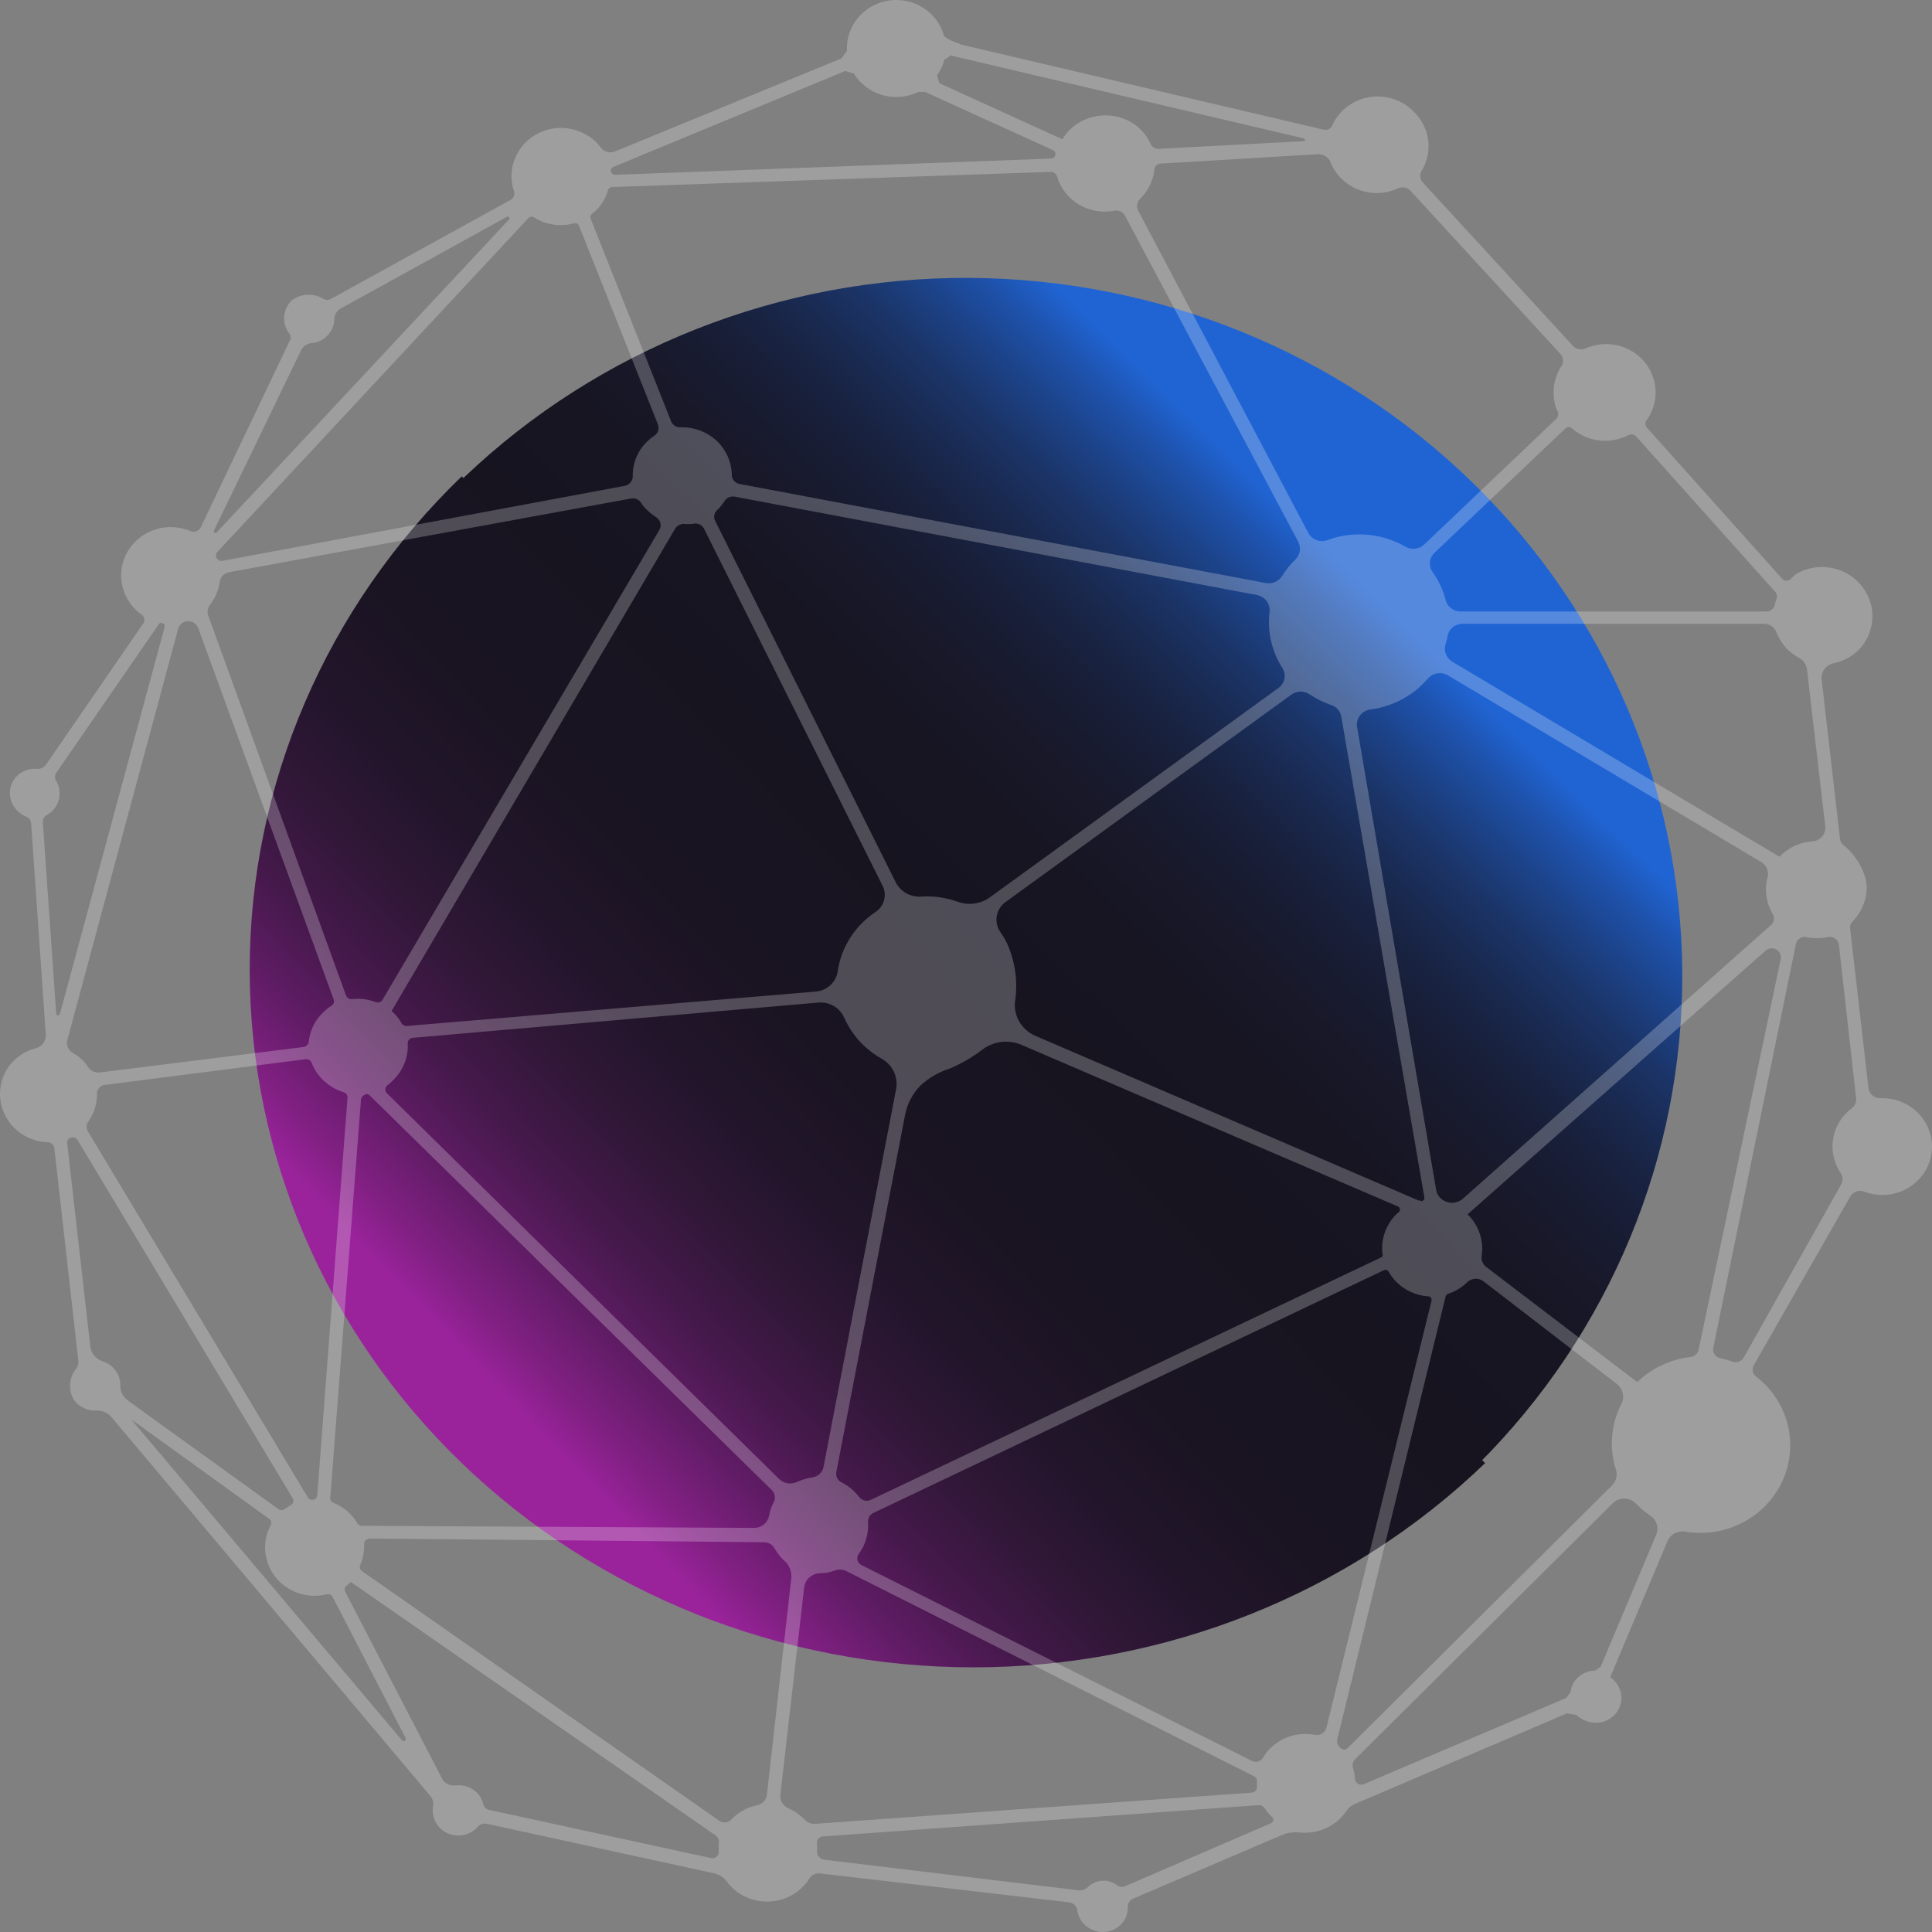 <svg width="440" height="440" viewBox="0 0 440 440" fill="none" xmlns="http://www.w3.org/2000/svg">
<rect x="0" y="0" width="440" height="440" fill="#808080" stroke="none"/>
<path d="M105.157 108.494C74.243 138.286 56.874 178.696 56.869 220.833C56.865 262.97 74.226 303.383 105.133 333.181C136.04 362.98 177.962 379.723 221.676 379.727C265.39 379.731 307.316 362.997 338.23 333.205L105.157 108.494Z" fill="url(#paint0_linear_1830_2038)"/>
<path d="M105.773 108.648L104.76 109.682L335.514 334.522L336.575 333.535C366.632 303.602 383.359 263.326 383.125 221.451C382.89 179.575 365.714 139.479 335.324 109.867C304.933 80.256 263.783 63.52 220.805 63.291C177.828 63.063 136.493 79.361 105.773 108.648V108.648Z" fill="url(#paint1_linear_1830_2038)"/>
<path d="M322.012 25.477C320.728 24.133 319.119 23.123 317.332 22.54C315.546 21.957 313.638 21.819 311.783 22.139C309.928 22.459 308.184 23.226 306.71 24.37C305.236 25.515 304.079 27.001 303.345 28.693C303.187 29.022 302.917 29.287 302.58 29.442C302.244 29.597 301.863 29.634 301.502 29.544L219.074 10.201C215.922 9.067 215.534 8.688 215.001 8.168C214.29 5.545 212.608 3.272 210.28 1.788C207.952 0.304 205.143 -0.287 202.395 0.131C199.646 0.548 197.154 1.944 195.399 4.048C193.644 6.152 192.75 8.816 192.89 11.526L191.678 13.276L140.136 34.463C139.57 34.71 138.933 34.76 138.333 34.605C137.734 34.45 137.206 34.1 136.839 33.612C135.951 32.412 134.81 31.413 133.493 30.679C131.524 29.536 129.243 29.006 126.957 29.162C124.671 29.318 122.487 30.151 120.7 31.55C118.912 32.949 117.605 34.847 116.954 36.99C116.303 39.134 116.338 41.42 117.056 43.543C117.182 43.928 117.163 44.344 117.003 44.716C116.843 45.089 116.553 45.394 116.183 45.577L75.357 68.088C75.106 68.229 74.822 68.304 74.533 68.304C74.243 68.304 73.959 68.229 73.709 68.088C72.575 67.379 71.239 67.042 69.895 67.127C68.552 67.212 67.271 67.715 66.241 68.561C65.673 69.208 65.247 69.961 64.989 70.774C64.73 71.588 64.645 72.444 64.738 73.29C64.895 74.291 65.312 75.235 65.951 76.033C66.104 76.283 66.186 76.569 66.186 76.861C66.186 77.153 66.104 77.439 65.951 77.689L45.731 120.063C45.632 120.277 45.49 120.469 45.314 120.628C45.137 120.787 44.93 120.91 44.704 120.989C44.478 121.069 44.237 121.103 43.998 121.09C43.758 121.077 43.523 121.018 43.307 120.914C41.035 119.971 38.508 119.78 36.114 120.37C33.72 120.96 31.59 122.299 30.051 124.182C28.511 126.065 27.646 128.388 27.588 130.795C27.53 133.203 28.283 135.563 29.73 137.514C30.435 138.486 31.304 139.333 32.3 140.021C32.603 140.239 32.807 140.562 32.87 140.924C32.934 141.285 32.851 141.656 32.64 141.96L10.529 174.072C10.296 174.41 9.977 174.683 9.603 174.866C9.229 175.048 8.813 175.133 8.396 175.112C7.488 175.035 6.574 175.171 5.731 175.508C4.887 175.846 4.139 176.375 3.547 177.051C2.709 178.062 2.251 179.322 2.251 180.622C2.251 181.922 2.709 183.182 3.547 184.192C4.181 184.988 5.017 185.607 5.972 185.99C6.281 186.105 6.55 186.305 6.748 186.564C6.945 186.824 7.063 187.133 7.087 187.456L10.432 235.694C10.469 236.371 10.268 237.04 9.862 237.59C9.457 238.14 8.871 238.539 8.202 238.721C5.833 239.316 3.734 240.664 2.238 242.552C1.011 244.159 0.256 246.062 0.054 248.056C-0.147 250.05 0.213 252.06 1.096 253.87C1.979 255.679 3.351 257.22 5.064 258.326C6.777 259.431 8.768 260.06 10.82 260.145C11.2 260.142 11.568 260.275 11.854 260.519C12.14 260.763 12.324 261.101 12.372 261.469L17.851 309.992C17.891 310.293 17.869 310.599 17.785 310.891C17.702 311.183 17.559 311.457 17.366 311.694C16.821 312.351 16.42 313.109 16.186 313.922C15.953 314.735 15.892 315.587 16.009 316.424C16.088 317.302 16.397 318.146 16.906 318.875C17.416 319.603 18.108 320.192 18.918 320.585C19.834 321.082 20.878 321.312 21.924 321.248C22.564 321.21 23.204 321.319 23.793 321.565C24.382 321.812 24.904 322.189 25.318 322.666L98.049 409.071C98.311 409.403 98.498 409.785 98.599 410.192C98.699 410.6 98.71 411.023 98.631 411.435C98.442 412.556 98.603 413.706 99.091 414.736C99.58 415.767 100.374 416.631 101.371 417.217C102.369 417.802 103.523 418.083 104.686 418.022C105.848 417.961 106.965 417.561 107.892 416.874C108.216 416.642 108.509 416.372 108.765 416.07C109.017 415.769 109.351 415.543 109.728 415.418C110.105 415.293 110.51 415.273 110.898 415.361L162.78 426.664C163.871 426.937 164.832 427.572 165.495 428.461C166.319 429.617 167.374 430.599 168.598 431.346C169.868 432.133 171.286 432.667 172.77 432.915C174.253 433.163 175.772 433.121 177.239 432.791C178.706 432.461 180.09 431.85 181.312 430.993C182.534 430.135 183.569 429.05 184.357 427.799C184.601 427.397 184.961 427.075 185.393 426.873C185.824 426.671 186.307 426.598 186.781 426.664L243.463 433.237C243.943 433.297 244.39 433.51 244.732 433.844C245.074 434.178 245.293 434.613 245.354 435.082C245.458 435.875 245.738 436.636 246.173 437.314C246.608 437.992 247.189 438.569 247.875 439.007C248.838 439.654 249.979 440 251.148 440C252.317 440 253.458 439.654 254.421 439.007C255.201 438.482 255.832 437.773 256.256 436.946C256.68 436.119 256.882 435.201 256.845 434.278C256.834 433.875 256.948 433.478 257.174 433.14C257.399 432.802 257.724 432.539 258.106 432.386L292.047 417.867C293.322 417.365 294.707 417.186 296.072 417.347C297.736 417.5 299.415 417.296 300.99 416.749C302.565 416.201 303.997 415.324 305.187 414.178C305.743 413.625 306.246 413.023 306.69 412.381C307.096 411.74 307.686 411.23 308.387 410.915L356.875 390.201L359.008 390.579C359.594 391.132 360.286 391.566 361.045 391.856C362.318 392.416 363.755 392.51 365.094 392.122C366.433 391.734 367.584 390.889 368.337 389.741C369.089 388.594 369.394 387.221 369.195 385.872C368.995 384.524 368.306 383.291 367.251 382.397L366.718 381.972L379.761 350.995C380.072 350.235 380.642 349.604 381.375 349.207C382.109 348.811 382.96 348.674 383.785 348.819C388.03 349.53 392.397 348.917 396.264 347.066C400.13 345.215 403.299 342.221 405.32 338.51C407.34 334.8 408.108 330.563 407.515 326.402C406.922 322.24 404.998 318.368 402.016 315.336C401.368 314.673 400.671 314.056 399.932 313.491C399.55 313.194 399.288 312.776 399.19 312.309C399.093 311.842 399.166 311.357 399.398 310.938L421.363 272.536C421.663 271.987 422.162 271.567 422.763 271.357C423.363 271.147 424.022 271.163 424.612 271.401C426.177 271.994 427.858 272.239 429.532 272.119C431.207 271.998 432.833 271.516 434.292 270.705C435.751 269.895 437.007 268.778 437.968 267.434C438.928 266.091 439.57 264.556 439.846 262.941C440.122 261.325 440.026 259.67 439.563 258.096C439.101 256.521 438.285 255.067 437.174 253.839C436.063 252.611 434.686 251.64 433.142 250.996C431.598 250.353 429.926 250.053 428.248 250.119C427.588 250.136 426.944 249.913 426.443 249.494C425.941 249.074 425.617 248.488 425.533 247.849L421.363 211.528C421.315 211.241 421.334 210.948 421.418 210.67C421.502 210.392 421.649 210.135 421.848 209.92C423.994 207.733 425.178 204.813 425.145 201.785C425.042 200.612 424.748 199.463 424.272 198.38C423.309 196.093 421.795 194.066 419.86 192.469C419.62 192.288 419.423 192.06 419.281 191.799C419.138 191.538 419.055 191.25 419.036 190.955L414.866 154.729C414.776 153.889 415.008 153.047 415.519 152.365C416.03 151.684 416.782 151.211 417.629 151.04C420.026 150.549 422.19 149.303 423.787 147.493C425.503 145.472 426.438 142.928 426.428 140.304C426.418 137.68 425.465 135.143 423.734 133.134C422.003 131.125 419.605 129.772 416.956 129.311C414.308 128.849 411.578 129.309 409.241 130.609C408.729 130.97 408.258 131.382 407.835 131.839C407.712 131.971 407.563 132.077 407.396 132.149C407.229 132.221 407.048 132.258 406.865 132.258C406.683 132.258 406.502 132.221 406.335 132.149C406.168 132.077 406.018 131.971 405.895 131.839L375.009 97.315C374.82 97.088 374.717 96.804 374.717 96.511C374.717 96.219 374.82 95.935 375.009 95.707C376.432 93.729 377.149 91.349 377.049 88.934C376.949 86.52 376.038 84.204 374.456 82.344C372.874 80.484 370.709 79.183 368.294 78.64C365.88 78.098 363.35 78.346 361.093 79.344C360.616 79.558 360.082 79.618 359.568 79.516C359.053 79.414 358.586 79.155 358.232 78.776L323.903 41.415C323.611 41.014 323.454 40.535 323.454 40.043C323.454 39.552 323.611 39.072 323.903 38.672C325.108 36.573 325.575 34.147 325.234 31.764C324.892 29.382 323.761 27.174 322.012 25.477V25.477ZM354.596 95.234L324.388 123.988C323.826 124.524 323.1 124.865 322.32 124.959C321.541 125.053 320.751 124.895 320.073 124.509C317.421 122.974 314.448 122.042 311.376 121.78C308.304 121.518 305.211 121.933 302.326 122.995C301.524 123.299 300.634 123.303 299.829 123.007C299.023 122.71 298.359 122.133 297.963 121.387L259.173 47.894C258.957 47.467 258.888 46.984 258.976 46.516C259.063 46.047 259.302 45.619 259.658 45.293V45.293C261.505 43.469 262.652 41.081 262.906 38.53C262.941 38.187 263.104 37.868 263.362 37.633C263.621 37.398 263.959 37.263 264.312 37.253L300.145 35.125C300.754 35.094 301.359 35.251 301.872 35.573C302.386 35.896 302.782 36.368 303.005 36.922C303.567 38.339 304.424 39.627 305.521 40.705C306.618 41.783 307.931 42.629 309.379 43.189C310.827 43.748 312.378 44.01 313.935 43.957C315.491 43.904 317.02 43.538 318.424 42.881C318.892 42.663 319.42 42.601 319.928 42.703C320.436 42.806 320.895 43.068 321.236 43.449L355.469 80.715C355.795 81.129 355.972 81.636 355.972 82.158C355.972 82.68 355.795 83.187 355.469 83.6C354.573 85.052 354.025 86.682 353.866 88.369C353.706 90.056 353.939 91.756 354.547 93.343C354.753 93.615 354.867 93.943 354.876 94.281C354.885 94.619 354.787 94.952 354.596 95.234ZM239.244 39.145C239.586 39.125 239.924 39.223 240.199 39.422C240.474 39.621 240.668 39.908 240.747 40.233C241.532 42.883 243.306 45.151 245.721 46.587C248.136 48.023 251.016 48.523 253.791 47.989C254.267 47.886 254.764 47.943 255.203 48.149C255.643 48.354 255.999 48.698 256.215 49.124L295.635 123.326C295.995 123.988 296.128 124.744 296.015 125.485C295.901 126.225 295.547 126.911 295.005 127.441V127.441C293.843 128.556 292.833 129.811 291.999 131.177C291.621 131.775 291.067 132.248 290.41 132.534C289.753 132.821 289.022 132.908 288.314 132.785L168.453 110.226C167.944 110.137 167.484 109.873 167.155 109.483C166.826 109.094 166.651 108.603 166.659 108.098C166.607 105.254 165.425 102.541 163.362 100.531C162.259 99.469 160.948 98.636 159.506 98.084C158.064 97.531 156.522 97.269 154.973 97.315C154.515 97.334 154.062 97.212 153.679 96.966C153.296 96.72 153.003 96.362 152.84 95.944L134.512 49.786C134.448 49.596 134.442 49.393 134.494 49.2C134.545 49.007 134.652 48.833 134.803 48.698L135.724 47.941C137.063 46.635 138.017 45.002 138.488 43.212C138.572 43.04 138.702 42.892 138.864 42.784C139.025 42.676 139.213 42.612 139.409 42.597L239.244 39.145ZM216.407 12.614L296.993 31.531C297.056 31.555 297.11 31.598 297.148 31.652C297.186 31.707 297.206 31.772 297.206 31.838C297.206 31.904 297.186 31.969 297.148 32.024C297.11 32.078 297.056 32.121 296.993 32.145L263.973 33.895C263.569 33.928 263.164 33.836 262.816 33.632C262.468 33.428 262.194 33.124 262.033 32.76C261.366 31.302 260.391 29.997 259.173 28.93C257.487 27.531 255.422 26.64 253.228 26.363C251.033 26.086 248.803 26.435 246.808 27.369C244.762 28.284 243.065 29.807 241.96 31.72L213.934 18.951L213.401 17.154C214.19 16.051 214.766 14.817 215.098 13.512C215.608 13.331 216.06 13.021 216.407 12.614V12.614ZM325.988 296.371L302.084 393.464C301.946 394.003 301.605 394.473 301.129 394.779C300.653 395.085 300.077 395.207 299.514 395.119C297.704 394.758 295.831 394.842 294.062 395.362C292.293 395.882 290.684 396.822 289.38 398.099C288.689 398.751 288.1 399.5 287.635 400.321C287.39 400.735 286.991 401.04 286.521 401.172C286.051 401.304 285.546 401.254 285.113 401.031L196.188 356.434C195.96 356.319 195.761 356.157 195.605 355.96C195.449 355.762 195.339 355.533 195.283 355.289C195.228 355.046 195.228 354.793 195.284 354.55C195.339 354.306 195.449 354.077 195.606 353.88L196.43 352.555C197.398 350.701 197.833 348.626 197.691 346.549C197.67 346.156 197.763 345.766 197.961 345.422C198.158 345.079 198.451 344.798 198.806 344.61L315.176 289.277C315.267 289.229 315.368 289.199 315.473 289.189C315.577 289.179 315.682 289.19 315.781 289.221C315.881 289.252 315.973 289.302 316.052 289.369C316.132 289.435 316.196 289.517 316.242 289.608C316.753 290.509 317.39 291.337 318.133 292.068C320.008 293.889 322.479 295.01 325.115 295.236C325.249 295.212 325.387 295.223 325.515 295.267C325.642 295.311 325.756 295.388 325.845 295.488C325.933 295.589 325.993 295.71 326.018 295.84C326.043 295.97 326.033 296.104 325.988 296.23V296.371ZM160.258 120.252L200.988 201.691C201.517 202.722 201.642 203.907 201.338 205.022C201.035 206.137 200.324 207.105 199.339 207.744C197.051 209.274 195.112 211.248 193.644 213.543C192.175 215.838 191.209 218.404 190.805 221.081C190.661 222.287 190.104 223.409 189.224 224.268C188.344 225.126 187.193 225.669 185.957 225.81L92.667 233.661C92.426 233.683 92.183 233.637 91.968 233.528C91.753 233.419 91.575 233.251 91.455 233.046C90.956 232.138 90.318 231.308 89.564 230.587L89.176 230.256L153.761 120.394C153.968 120.071 154.253 119.803 154.591 119.614C154.93 119.424 155.311 119.318 155.701 119.306C156.394 119.376 157.092 119.376 157.786 119.306C158.247 119.185 158.737 119.211 159.182 119.381C159.627 119.552 160.005 119.857 160.258 120.252V120.252ZM314.691 286.298L198.321 341.584C197.868 341.798 197.352 341.849 196.864 341.728C196.375 341.607 195.947 341.321 195.654 340.921C195.295 340.457 194.906 340.015 194.491 339.597C193.652 338.811 192.705 338.143 191.678 337.611C191.238 337.401 190.881 337.056 190.662 336.629C190.443 336.201 190.374 335.716 190.466 335.246L206.127 253.902C206.606 251.373 207.837 249.038 209.667 247.187C211.596 245.429 213.896 244.105 216.407 243.309C219.042 242.188 221.519 240.741 223.777 239.005C225.022 238.068 226.505 237.476 228.067 237.293C229.629 237.11 231.212 237.342 232.65 237.965L318.473 274.806C318.583 274.88 318.673 274.979 318.735 275.094C318.797 275.209 318.829 275.338 318.829 275.468C318.829 275.598 318.797 275.727 318.735 275.842C318.673 275.957 318.583 276.056 318.473 276.13L318.085 276.461C316.891 277.628 315.98 279.041 315.418 280.595C314.856 282.15 314.657 283.807 314.836 285.447C314.904 285.586 314.926 285.742 314.9 285.895C314.874 286.047 314.801 286.187 314.691 286.298ZM89.564 245.957C90.673 244.887 91.54 243.601 92.108 242.184C92.675 240.766 92.932 239.248 92.861 237.728C92.841 237.563 92.855 237.395 92.904 237.236C92.952 237.076 93.033 236.927 93.142 236.799C93.25 236.671 93.385 236.566 93.537 236.49C93.688 236.413 93.854 236.368 94.025 236.357L186.49 228.317C187.701 228.233 188.908 228.521 189.943 229.14C190.977 229.759 191.788 230.679 192.26 231.769C193.286 234.081 194.75 236.183 196.575 237.965C197.84 239.208 199.276 240.275 200.842 241.133C202.036 241.817 202.987 242.84 203.568 244.066C204.148 245.291 204.331 246.661 204.091 247.991L187.557 334.064C187.439 334.685 187.121 335.253 186.651 335.686C186.18 336.12 185.581 336.396 184.939 336.476C183.747 336.663 182.588 337.013 181.496 337.516C180.814 337.828 180.05 337.922 179.31 337.786C178.57 337.651 177.893 337.291 177.374 336.76L88.206 249.078C88.064 248.963 87.949 248.818 87.871 248.655C87.792 248.491 87.751 248.313 87.751 248.133C87.751 247.952 87.792 247.774 87.871 247.61C87.949 247.447 88.064 247.302 88.206 247.187C88.704 246.828 89.16 246.415 89.564 245.957V245.957ZM323.564 273.387C323.48 273.422 323.389 273.44 323.297 273.44C323.206 273.44 323.115 273.422 323.031 273.387L235.753 235.884C234.15 235.182 232.834 233.975 232.017 232.458C231.199 230.94 230.927 229.199 231.244 227.513C231.802 223.128 231.114 218.678 229.256 214.649C228.86 213.861 228.407 213.103 227.898 212.379C227.111 211.31 226.787 209.981 226.995 208.68C227.204 207.379 227.929 206.211 229.014 205.427L294.181 158.134C294.779 157.731 295.49 157.516 296.217 157.516C296.944 157.516 297.655 157.731 298.254 158.134C299.753 159.144 301.384 159.955 303.102 160.546C303.72 160.728 304.272 161.079 304.693 161.556C305.113 162.034 305.386 162.618 305.478 163.242L324.388 272.678C324.411 272.792 324.406 272.91 324.375 273.023C324.343 273.136 324.285 273.239 324.205 273.327C324.125 273.414 324.026 273.481 323.914 273.525C323.803 273.568 323.683 273.586 323.564 273.576V273.387ZM291.174 156.668L225.474 204.339C224.439 205.094 223.227 205.584 221.949 205.766C220.67 205.947 219.365 205.815 218.152 205.38C215.475 204.405 212.615 204.002 209.764 204.197C208.561 204.271 207.363 203.99 206.325 203.392C205.288 202.793 204.458 201.904 203.946 200.84L162.877 118.644C162.661 118.233 162.591 117.764 162.679 117.31C162.767 116.856 163.007 116.444 163.362 116.138V116.138C163.99 115.524 164.543 114.842 165.01 114.104C165.248 113.727 165.599 113.43 166.015 113.253C166.431 113.075 166.892 113.026 167.338 113.111L286.326 135.528C287.199 135.71 287.972 136.204 288.492 136.913C289.012 137.621 289.242 138.493 289.138 139.359C288.594 143.814 289.62 148.317 292.047 152.128C292.513 152.853 292.682 153.723 292.521 154.564C292.359 155.406 291.878 156.157 291.174 156.668V156.668ZM131.845 51.346L149.834 96.653C150.02 97.114 150.04 97.622 149.89 98.095C149.74 98.568 149.43 98.977 149.009 99.254C148.434 99.627 147.898 100.055 147.409 100.531C146.336 101.558 145.489 102.789 144.922 104.147C144.355 105.505 144.079 106.963 144.112 108.429C144.122 108.952 143.943 109.461 143.606 109.868C143.269 110.274 142.796 110.552 142.27 110.652L50.677 127.725C50.389 127.778 50.091 127.731 49.834 127.593C49.578 127.455 49.379 127.234 49.271 126.968V126.968C49.179 126.755 49.153 126.521 49.196 126.294C49.239 126.067 49.349 125.858 49.513 125.691L120.45 49.549C120.622 49.415 120.836 49.342 121.056 49.342C121.277 49.342 121.49 49.415 121.662 49.549C122.986 50.375 124.474 50.919 126.027 51.147C127.581 51.375 129.167 51.282 130.681 50.873C130.901 50.804 131.139 50.814 131.353 50.9C131.566 50.987 131.74 51.145 131.845 51.346ZM52.132 130.326L143.676 113.537C144.104 113.446 144.551 113.483 144.957 113.643C145.364 113.803 145.711 114.08 145.955 114.435C146.342 115.09 146.833 115.68 147.409 116.185C148.032 116.786 148.714 117.324 149.446 117.793C149.919 118.094 150.258 118.56 150.393 119.096C150.528 119.631 150.449 120.197 150.173 120.678L87.139 227.655C86.986 227.92 86.74 228.123 86.447 228.227C86.153 228.331 85.832 228.329 85.539 228.222C83.85 227.557 82.012 227.329 80.206 227.56C79.908 227.589 79.609 227.522 79.354 227.368C79.1 227.214 78.905 226.982 78.8 226.709L47.428 140.21C47.275 139.812 47.225 139.383 47.284 138.962C47.344 138.541 47.51 138.141 47.768 137.798C48.994 136.242 49.78 134.399 50.047 132.454C50.127 131.933 50.37 131.448 50.743 131.067C51.116 130.686 51.601 130.427 52.132 130.326V130.326ZM42.143 141.581C42.741 141.4 43.389 141.451 43.949 141.724C44.51 141.997 44.94 142.472 45.149 143.048L75.987 227.607C76.095 227.873 76.101 228.168 76.003 228.438C75.905 228.708 75.71 228.933 75.454 229.073C74.77 229.511 74.136 230.018 73.563 230.587C71.706 232.384 70.556 234.762 70.314 237.302C70.27 237.58 70.139 237.838 69.94 238.041C69.74 238.244 69.482 238.383 69.199 238.437L22.651 244.255C22.166 244.299 21.677 244.218 21.234 244.018C20.791 243.819 20.41 243.509 20.13 243.119C19.791 242.554 19.384 242.03 18.918 241.559C18.216 240.854 17.416 240.249 16.542 239.762C16.047 239.473 15.662 239.036 15.444 238.516C15.225 237.996 15.185 237.421 15.33 236.877L40.592 143.142C40.696 142.776 40.892 142.442 41.163 142.169C41.434 141.896 41.771 141.694 42.143 141.581V141.581ZM20.13 255.416C21.454 253.542 22.133 251.306 22.069 249.031C22.074 248.565 22.247 248.115 22.557 247.761C22.867 247.407 23.295 247.17 23.767 247.092L69.635 241.228C69.927 241.201 70.219 241.271 70.465 241.425C70.711 241.579 70.897 241.81 70.993 242.079C71.61 243.654 72.585 245.073 73.845 246.227C75.105 247.382 76.616 248.244 78.266 248.747C78.543 248.841 78.779 249.023 78.937 249.263C79.095 249.503 79.166 249.787 79.139 250.072L72.254 340.543C72.241 340.823 72.118 341.088 71.91 341.282C71.703 341.476 71.426 341.584 71.139 341.584V341.584C70.936 341.595 70.735 341.553 70.555 341.461C70.376 341.37 70.226 341.232 70.12 341.063L20.033 257.686C19.816 257.341 19.709 256.941 19.726 256.536C19.743 256.132 19.884 255.742 20.13 255.416V255.416ZM83.163 249.173C83.355 249.132 83.555 249.14 83.743 249.199C83.93 249.257 84.098 249.362 84.23 249.504L175.774 339.361C176.134 339.715 176.37 340.171 176.449 340.663C176.527 341.156 176.444 341.66 176.211 342.104C175.69 343.083 175.33 344.137 175.144 345.225C174.997 345.997 174.576 346.695 173.956 347.196C173.336 347.697 172.555 347.97 171.75 347.968L82.436 347.495C82.235 347.502 82.035 347.457 81.857 347.366C81.678 347.275 81.527 347.14 81.418 346.975C80.183 344.829 78.232 343.161 75.89 342.246C75.666 342.154 75.478 341.994 75.355 341.789C75.233 341.584 75.182 341.346 75.212 341.111L82.194 250.686C82.164 250.357 82.262 250.028 82.469 249.766C82.675 249.503 82.975 249.325 83.309 249.268L83.163 249.173ZM83.939 350.38L174.077 351.231C174.561 351.24 175.033 351.376 175.443 351.626C175.852 351.876 176.185 352.23 176.405 352.65C176.948 353.572 177.598 354.429 178.344 355.204L178.635 355.44C179.222 355.958 179.671 356.608 179.941 357.333C180.212 358.059 180.296 358.838 180.187 359.602L174.659 408.74C174.594 409.334 174.331 409.891 173.911 410.327C173.491 410.762 172.936 411.052 172.332 411.151C170.231 411.599 168.311 412.635 166.804 414.131L166.368 414.557C165.994 414.882 165.511 415.062 165.01 415.062C164.509 415.062 164.026 414.882 163.653 414.557L82.436 357.805C82.213 357.66 82.052 357.441 81.981 357.19C81.909 356.938 81.933 356.669 82.048 356.434C82.72 354.831 83.018 353.102 82.921 351.373C82.977 351.115 83.124 350.883 83.337 350.719C83.549 350.555 83.814 350.469 84.085 350.475L83.939 350.38ZM177.714 408.787L183.144 361.494C183.261 360.616 183.697 359.808 184.374 359.217C185.05 358.627 185.922 358.293 186.83 358.278C187.922 358.277 189.006 358.085 190.03 357.71C190.841 357.404 191.74 357.404 192.551 357.71L285.598 404.53C285.802 404.622 285.975 404.768 286.095 404.953C286.216 405.137 286.279 405.352 286.277 405.571C286.253 405.996 286.253 406.422 286.277 406.848C286.297 407.023 286.28 407.201 286.226 407.369C286.173 407.537 286.084 407.693 285.965 407.827C285.847 407.96 285.702 408.068 285.538 408.144C285.375 408.219 285.197 408.261 285.016 408.267L185.714 415.361C185.273 415.412 184.826 415.357 184.412 415.2C183.997 415.043 183.629 414.79 183.338 414.462L182.951 414.131C182.037 413.2 180.951 412.446 179.75 411.908C179.109 411.674 178.564 411.243 178.197 410.68C177.829 410.117 177.66 409.452 177.714 408.787ZM304.557 396.112L329.237 295.236C329.277 295.109 329.346 294.992 329.438 294.894C329.53 294.796 329.644 294.719 329.77 294.669C331.398 294.145 332.877 293.253 334.086 292.068C334.564 291.582 335.208 291.284 335.897 291.232C336.585 291.179 337.27 291.376 337.819 291.784L368.172 315.147C368.889 315.69 369.384 316.463 369.571 317.329C369.757 318.195 369.623 319.098 369.191 319.876C366.862 324.497 366.446 329.814 368.027 334.726C368.214 335.34 368.232 335.991 368.079 336.614C367.925 337.237 367.606 337.809 367.154 338.273L306.884 398.146C306.789 398.248 306.673 398.329 306.543 398.385C306.414 398.44 306.274 398.469 306.133 398.469C305.991 398.469 305.851 398.44 305.722 398.385C305.593 398.329 305.477 398.248 305.381 398.146V398.146C305.05 397.927 304.794 397.616 304.647 397.253C304.5 396.89 304.469 396.493 304.557 396.112V396.112ZM386.84 307.438C386.745 307.853 386.522 308.229 386.201 308.516C385.881 308.804 385.477 308.989 385.046 309.046C380.444 309.562 376.156 311.578 372.876 314.768V314.768L338.45 288.521C338.069 288.227 337.775 287.841 337.596 287.401C337.417 286.961 337.36 286.482 337.431 286.014C337.697 284.303 337.545 282.555 336.989 280.912C336.433 279.269 335.488 277.776 334.231 276.556L402.113 216.494C402.438 216.209 402.846 216.031 403.279 215.984C403.713 215.938 404.151 216.025 404.531 216.234C404.911 216.443 405.215 216.763 405.399 217.149C405.582 217.535 405.638 217.967 405.556 218.385L386.84 307.438ZM403.326 210.677L333.213 272.961C332.742 273.395 332.162 273.698 331.531 273.839C330.9 273.98 330.242 273.955 329.625 273.765C328.956 273.579 328.357 273.207 327.901 272.695C327.444 272.183 327.151 271.553 327.055 270.88L309.066 165.559C308.991 165.105 309.009 164.641 309.12 164.194C309.231 163.747 309.432 163.326 309.712 162.956C309.992 162.586 310.345 162.274 310.751 162.039C311.156 161.804 311.605 161.65 312.072 161.586C316.544 160.999 320.697 159.007 323.903 155.911L325.164 154.587C325.698 153.941 326.452 153.505 327.289 153.357C328.126 153.209 328.99 153.361 329.722 153.783L401.144 196.347C401.726 196.699 402.178 197.225 402.431 197.847C402.684 198.468 402.726 199.153 402.55 199.799C401.801 202.615 402.219 205.605 403.714 208.123C403.966 208.534 404.065 209.017 403.994 209.491C403.923 209.964 403.687 210.4 403.326 210.724V210.677ZM192.503 16.16L194.491 16.775C194.942 17.538 195.496 18.238 196.139 18.856C197.806 20.491 199.959 21.572 202.292 21.945C204.624 22.319 207.018 21.966 209.134 20.937H210.685L239.778 34.179C239.986 34.271 240.156 34.428 240.261 34.625C240.367 34.822 240.401 35.048 240.36 35.267V35.267C240.307 35.497 240.18 35.705 239.996 35.858C239.813 36.012 239.583 36.103 239.341 36.118L140.136 39.807C139.89 39.809 139.65 39.724 139.463 39.568C139.276 39.411 139.153 39.194 139.118 38.956C139.093 38.757 139.137 38.557 139.243 38.385C139.348 38.214 139.509 38.082 139.7 38.01L192.503 16.16ZM68.569 79.769C68.775 79.333 69.092 78.955 69.492 78.674C69.891 78.392 70.358 78.215 70.848 78.162C72.207 78.079 73.486 77.506 74.436 76.554C74.969 76.05 75.394 75.448 75.685 74.781C75.977 74.116 76.129 73.4 76.133 72.676C76.146 72.186 76.286 71.708 76.54 71.286C76.795 70.864 77.155 70.512 77.587 70.264L115.408 49.407C115.449 49.376 115.496 49.354 115.547 49.34C115.597 49.327 115.65 49.324 115.701 49.33C115.753 49.337 115.803 49.353 115.848 49.379C115.894 49.404 115.933 49.438 115.965 49.478C115.997 49.519 116.02 49.565 116.034 49.614C116.048 49.663 116.051 49.715 116.044 49.765C116.038 49.816 116.021 49.864 115.995 49.908C115.969 49.953 115.934 49.991 115.892 50.022L49.319 121.293C49.257 121.346 49.179 121.378 49.097 121.384C49.014 121.391 48.932 121.371 48.862 121.329C48.791 121.287 48.737 121.224 48.706 121.149C48.675 121.075 48.669 120.992 48.689 120.914L68.569 79.769ZM9.754 187.219C9.739 186.894 9.817 186.571 9.98 186.287C10.143 186.003 10.383 185.769 10.675 185.611C11.121 185.37 11.529 185.067 11.887 184.713C12.787 183.824 13.364 182.673 13.53 181.435C13.696 180.197 13.443 178.94 12.808 177.855C12.632 177.578 12.539 177.259 12.539 176.933C12.539 176.607 12.632 176.288 12.808 176.011L36.131 142.196C36.203 142.066 36.322 141.965 36.464 141.913C36.607 141.86 36.764 141.86 36.907 141.913V141.913C37.008 141.929 37.105 141.966 37.191 142.021C37.277 142.076 37.35 142.149 37.405 142.234C37.46 142.319 37.496 142.414 37.51 142.514C37.525 142.613 37.517 142.715 37.488 142.811L13.633 230.965C13.603 231.049 13.547 231.121 13.473 231.172C13.399 231.223 13.311 231.251 13.22 231.251C13.13 231.251 13.041 231.223 12.968 231.172C12.894 231.121 12.838 231.049 12.808 230.965L9.754 187.219ZM15.96 259.152C16.252 259.01 16.588 258.98 16.902 259.067C17.216 259.155 17.486 259.354 17.657 259.625L66.678 341.252C66.754 341.385 66.801 341.532 66.818 341.683C66.834 341.834 66.82 341.987 66.774 342.133C66.729 342.279 66.654 342.414 66.554 342.531C66.454 342.647 66.332 342.744 66.193 342.813C65.703 343.079 65.233 343.379 64.787 343.712C64.589 343.85 64.352 343.925 64.108 343.925C63.864 343.925 63.627 343.85 63.429 343.712L29.149 318.977C28.595 318.592 28.146 318.08 27.842 317.486C27.538 316.893 27.387 316.236 27.403 315.572C27.422 314.803 27.281 314.038 26.989 313.323C26.698 312.608 26.261 311.957 25.706 311.411C25.063 310.791 24.283 310.322 23.427 310.039C22.666 309.813 21.99 309.375 21.481 308.778C20.973 308.181 20.655 307.452 20.566 306.681L15.281 260.145C15.283 259.933 15.348 259.726 15.468 259.549C15.589 259.373 15.76 259.235 15.96 259.152V259.152ZM29.876 323.234L61.344 345.934C61.563 346.095 61.713 346.328 61.767 346.59C61.82 346.851 61.773 347.123 61.635 347.353C60.635 349.239 60.214 351.366 60.423 353.478C60.633 355.591 61.463 357.6 62.816 359.264C64.168 360.927 65.984 362.175 68.045 362.855C70.106 363.536 72.326 363.622 74.436 363.102C74.688 363.031 74.957 363.05 75.196 363.153C75.436 363.257 75.63 363.44 75.745 363.669L92.376 395.829C92.618 396.349 91.891 396.822 91.552 396.349L29.876 323.234ZM111.432 412.192C111.101 412.134 110.796 411.982 110.554 411.754C110.313 411.527 110.145 411.235 110.074 410.915C109.839 409.898 109.318 408.965 108.571 408.219C107.94 407.611 107.176 407.151 106.336 406.872C105.496 406.594 104.602 406.504 103.722 406.611C103.109 406.703 102.482 406.601 101.932 406.32C101.383 406.039 100.939 405.595 100.667 405.051L78.606 362.487C78.486 362.256 78.454 361.992 78.516 361.74C78.579 361.489 78.731 361.267 78.945 361.115C79.243 360.888 79.519 360.635 79.769 360.359C79.769 360.359 79.769 360.359 80.012 360.359L162.974 418.009C163.262 418.217 163.483 418.502 163.612 418.828C163.741 419.155 163.772 419.51 163.701 419.853C163.653 420.483 163.653 421.115 163.701 421.745C163.707 421.963 163.662 422.179 163.569 422.377C163.475 422.575 163.337 422.749 163.163 422.886C162.99 423.024 162.786 423.12 162.568 423.168C162.35 423.216 162.124 423.215 161.907 423.164L111.432 412.192ZM256.506 429.454C256.204 429.624 255.861 429.714 255.512 429.714C255.163 429.714 254.82 429.624 254.518 429.454C253.921 428.951 253.207 428.597 252.438 428.424C251.669 428.251 250.868 428.264 250.106 428.461C249.2 428.67 248.375 429.13 247.73 429.785C247.45 430.063 247.106 430.273 246.726 430.396C246.347 430.52 245.943 430.553 245.548 430.494L187.751 423.542C187.296 423.487 186.876 423.276 186.565 422.947C186.254 422.618 186.073 422.192 186.054 421.745C186.125 421.132 186.125 420.513 186.054 419.901C186.019 419.707 186.027 419.508 186.075 419.318C186.124 419.127 186.212 418.948 186.335 418.792C186.458 418.637 186.613 418.508 186.79 418.414C186.967 418.32 187.162 418.262 187.363 418.245L286.665 411.104C286.922 411.1 287.177 411.158 287.405 411.274C287.634 411.389 287.829 411.559 287.974 411.766C288.435 412.466 288.972 413.116 289.574 413.705V413.705C289.705 413.781 289.813 413.888 289.888 414.016C289.964 414.145 290.003 414.29 290.003 414.438C290.003 414.586 289.964 414.732 289.888 414.86C289.813 414.989 289.705 415.096 289.574 415.171L256.506 429.454ZM364.536 379.607L363.275 380.458C361.766 380.489 360.327 381.081 359.251 382.114C358.357 383.014 357.794 384.179 357.651 385.424L356.681 386.701L310.618 406.328C310.406 406.419 310.174 406.459 309.943 406.445C309.711 406.432 309.486 406.364 309.287 406.248C309.088 406.133 308.92 405.972 308.797 405.78C308.674 405.588 308.6 405.371 308.581 405.145C308.534 404.312 308.388 403.486 308.145 402.686C308.024 402.337 308.006 401.961 308.091 401.602C308.177 401.243 308.363 400.914 308.63 400.652L367.251 342.387C367.591 342.037 368.001 341.758 368.455 341.567C368.909 341.376 369.399 341.277 369.894 341.277C370.388 341.277 370.878 341.376 371.332 341.567C371.787 341.758 372.196 342.037 372.536 342.387C372.702 342.573 372.88 342.746 373.07 342.908C373.941 343.772 374.9 344.548 375.93 345.225C376.608 345.698 377.102 346.38 377.331 347.162C377.56 347.944 377.511 348.778 377.191 349.529L364.536 379.607ZM422.721 250.119C422.766 250.558 422.697 251.001 422.519 251.406C422.34 251.811 422.06 252.166 421.702 252.436C421.323 252.708 420.967 253.009 420.636 253.335C418.794 255.129 417.647 257.491 417.39 260.018C417.134 262.545 417.784 265.08 419.229 267.192C419.493 267.594 419.633 268.062 419.633 268.539C419.633 269.017 419.493 269.485 419.229 269.887L397.119 309.188C396.884 309.601 396.509 309.922 396.057 310.095C395.606 310.267 395.107 310.281 394.646 310.134C393.715 309.795 392.759 309.526 391.786 309.33C391.52 309.279 391.268 309.177 391.043 309.03C390.819 308.884 390.626 308.695 390.477 308.475C390.328 308.254 390.226 308.008 390.176 307.748C390.126 307.489 390.129 307.223 390.186 306.965L408.999 215.027C409.045 214.769 409.144 214.523 409.289 214.302C409.434 214.081 409.622 213.89 409.843 213.741C410.064 213.591 410.313 213.486 410.576 213.431C410.839 213.376 411.11 213.372 411.375 213.419C412.975 213.727 414.622 213.727 416.223 213.419C416.508 213.35 416.804 213.341 417.093 213.391C417.381 213.441 417.656 213.55 417.898 213.711C418.141 213.871 418.346 214.08 418.5 214.323C418.654 214.566 418.754 214.839 418.793 215.122L422.721 250.119ZM415.69 188.165C415.737 188.583 415.696 189.005 415.572 189.407C415.447 189.809 415.24 190.183 414.964 190.505C414.688 190.828 414.348 191.092 413.965 191.283C413.581 191.474 413.162 191.588 412.732 191.617C410.017 191.795 407.463 192.94 405.556 194.833L405.265 195.117L330.692 150.662C330.029 150.241 329.527 149.62 329.264 148.893C329.001 148.166 328.992 147.375 329.237 146.642C329.433 146.056 329.579 145.455 329.673 144.845C329.821 144.06 330.247 143.351 330.876 142.841C331.505 142.331 332.298 142.052 333.116 142.054H401.677C402.306 142.052 402.922 142.236 403.441 142.582C403.961 142.928 404.36 143.421 404.586 143.993C405.153 145.476 406.028 146.829 407.156 147.966C407.918 148.677 408.764 149.296 409.677 149.81C410.18 150.063 410.611 150.433 410.932 150.886C411.254 151.34 411.455 151.864 411.52 152.412L415.69 188.165ZM402.307 139.264H332.583C331.808 139.254 331.059 138.993 330.453 138.522C329.848 138.051 329.42 137.397 329.237 136.663C328.639 134.36 327.621 132.182 326.231 130.231C325.774 129.566 325.573 128.765 325.662 127.97C325.75 127.174 326.123 126.434 326.716 125.88L356.584 97.504C356.77 97.341 357.012 97.251 357.263 97.251C357.513 97.251 357.755 97.341 357.941 97.504C359.914 99.255 362.453 100.276 365.118 100.389C367.142 100.449 369.148 99.993 370.936 99.065C371.206 98.934 371.512 98.891 371.808 98.942C372.105 98.993 372.377 99.135 372.585 99.349L404.198 134.677C404.438 134.925 404.598 135.237 404.658 135.573C404.718 135.909 404.676 136.255 404.538 136.568C404.386 136.987 404.257 137.414 404.15 137.845C404.052 138.25 403.816 138.61 403.482 138.867C403.147 139.125 402.733 139.265 402.307 139.264V139.264Z" fill="white" fill-opacity="0.24"/>
<defs>
<linearGradient id="paint0_linear_1830_2038" x1="222.504" y1="220.241" x2="117.506" y2="320.673" gradientUnits="userSpaceOnUse">
<stop stop-color="#171420"/>
<stop offset="0.27" stop-color="#1A1422"/>
<stop offset="0.44" stop-color="#22152B"/>
<stop offset="0.58" stop-color="#311738"/>
<stop offset="0.71" stop-color="#46194C"/>
<stop offset="0.82" stop-color="#601C65"/>
<stop offset="0.93" stop-color="#812083"/>
<stop offset="1" stop-color="#9A239B"/>
</linearGradient>
<linearGradient id="paint1_linear_1830_2038" x1="220.156" y1="222.1" x2="333.565" y2="105.708" gradientUnits="userSpaceOnUse">
<stop stop-color="#171420"/>
<stop offset="0.2" stop-color="#171522"/>
<stop offset="0.32" stop-color="#18192B"/>
<stop offset="0.42" stop-color="#181F39"/>
<stop offset="0.5" stop-color="#19284D"/>
<stop offset="0.58" stop-color="#1B3467"/>
<stop offset="0.65" stop-color="#1C4287"/>
<stop offset="0.72" stop-color="#1E52AC"/>
<stop offset="0.78" stop-color="#2064D3"/>
</linearGradient>
</defs>
</svg>
